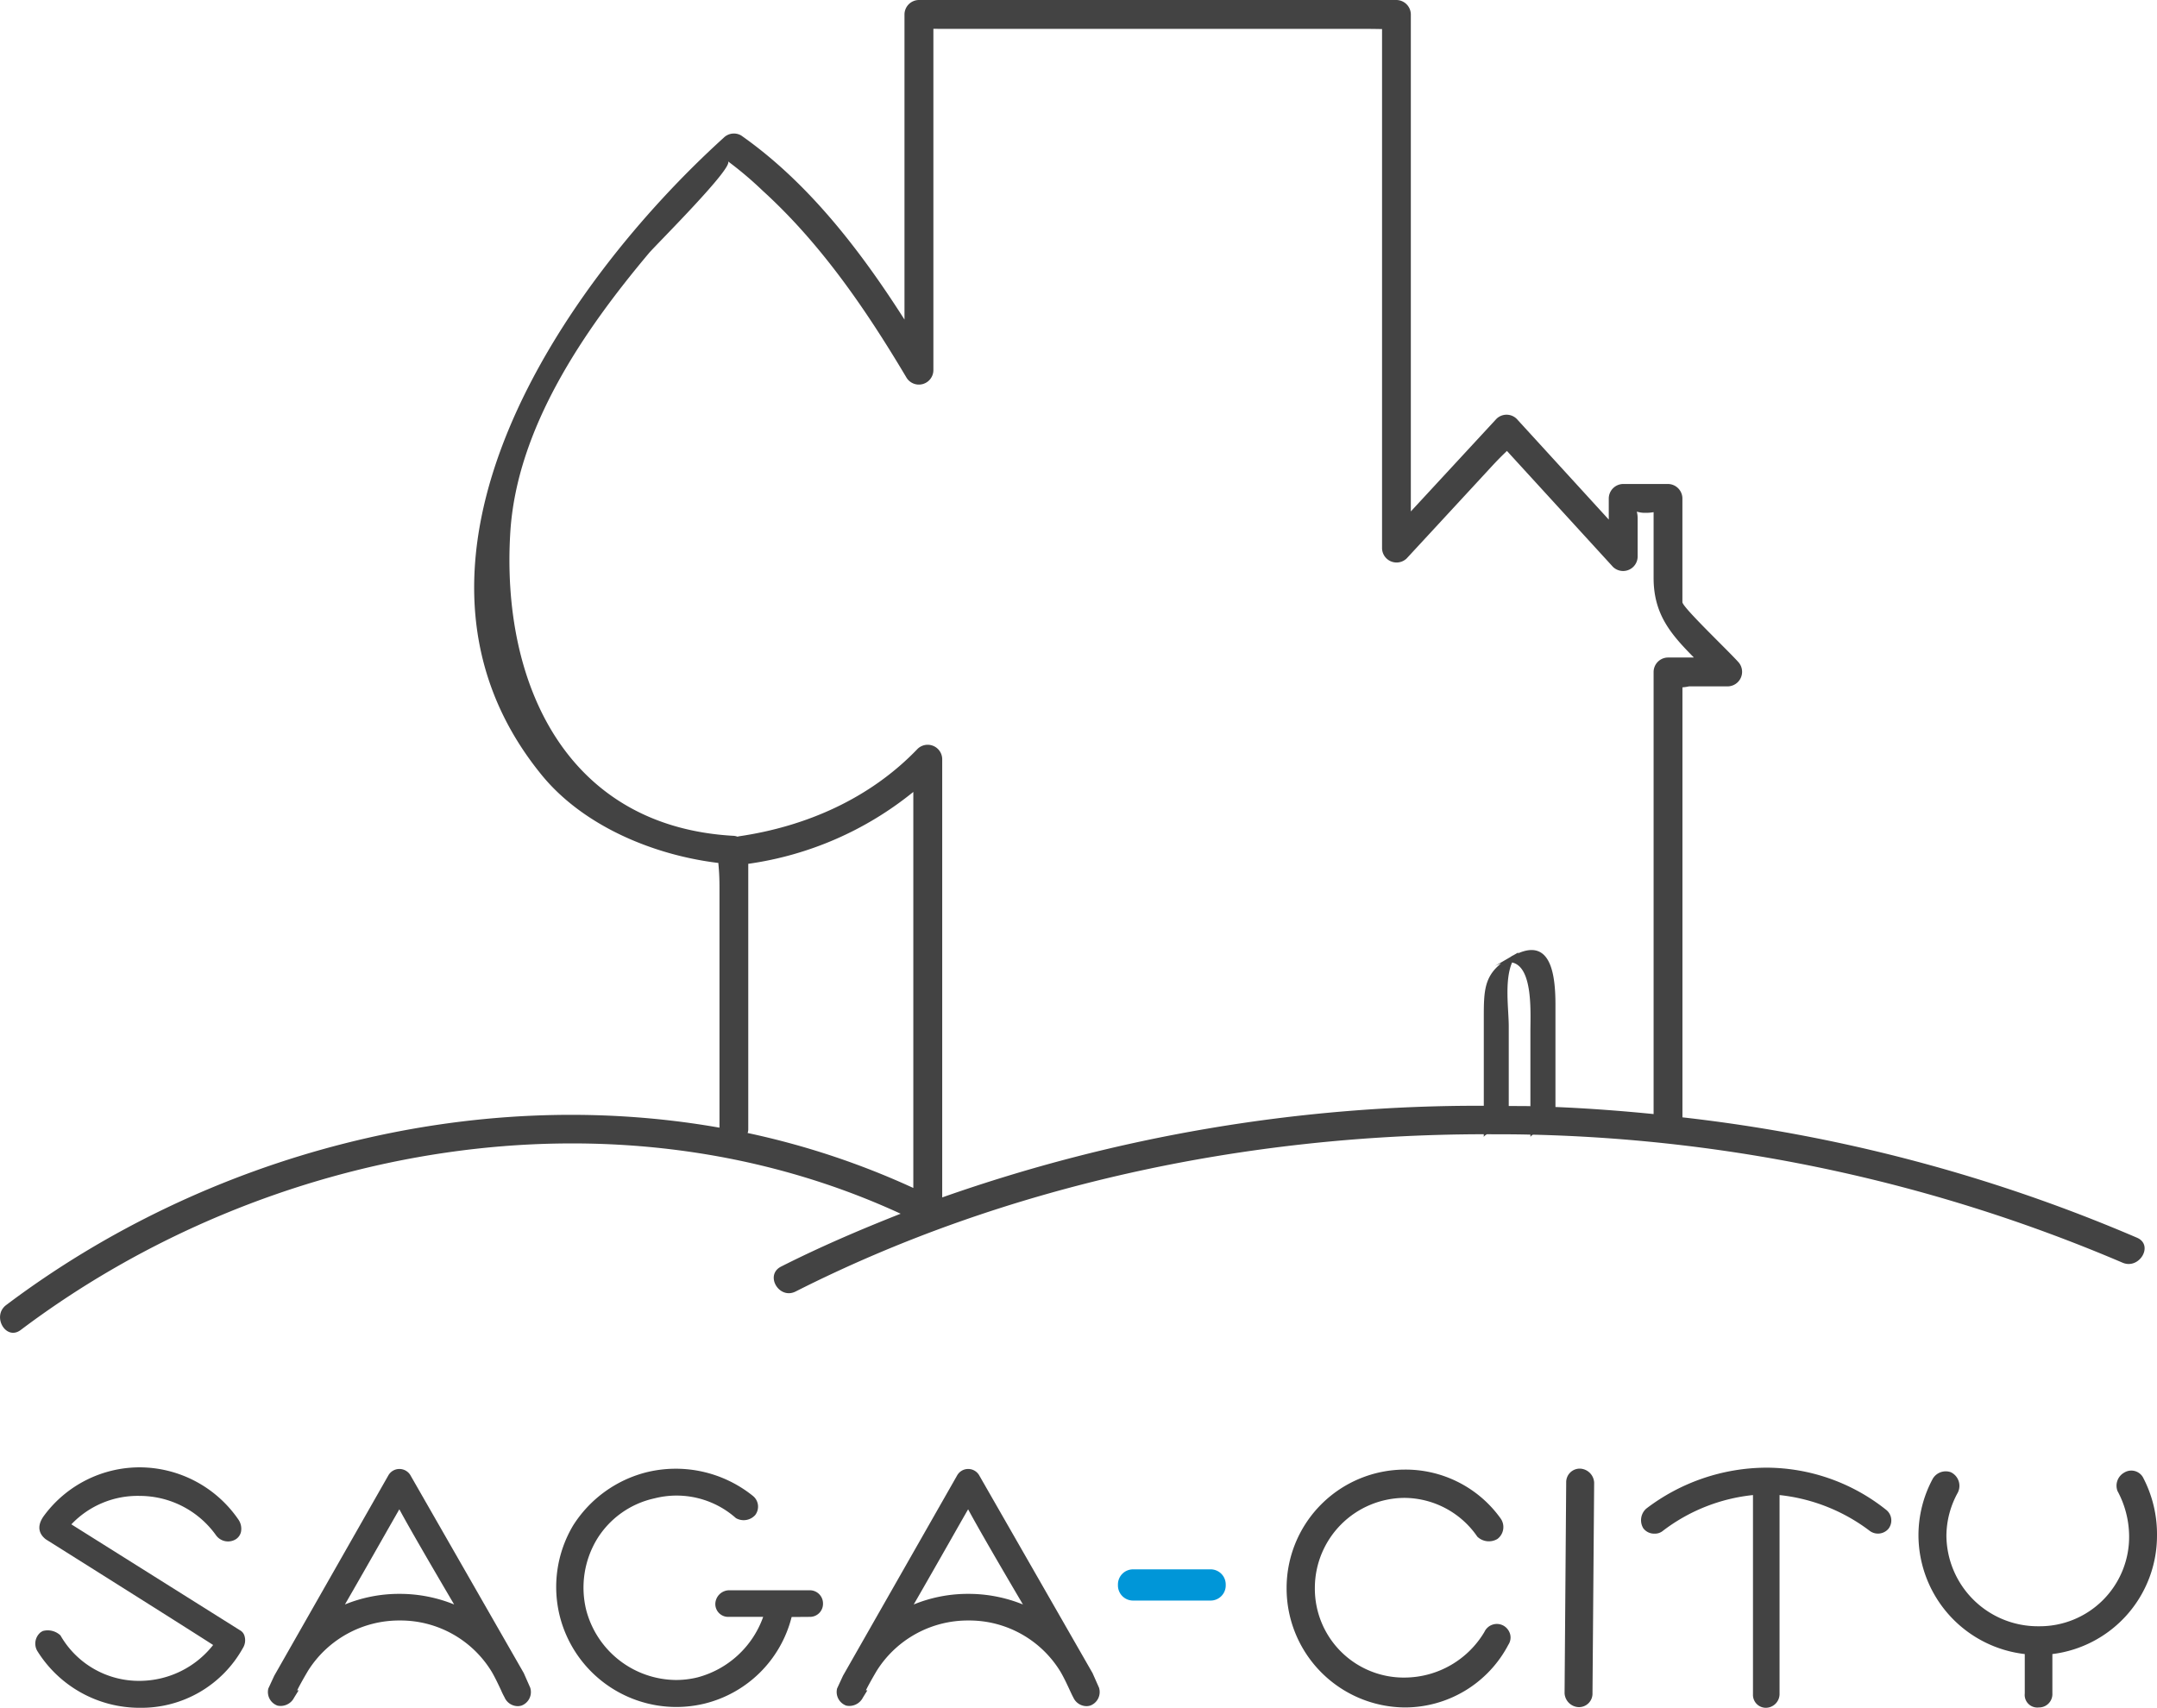 <svg xmlns="http://www.w3.org/2000/svg" width="259.739" height="205.687" viewBox="0 0 259.739 205.687">
  <g id="logosagacity-presentation" transform="translate(-33.052 -50.824)">
    <g id="g3354" transform="translate(167.672 239.838)">
      <path id="path3356" d="M-.385-.13H-9.6a1.822,1.822,0,0,1-1.879-1.881A1.821,1.821,0,0,1-9.6-3.889H-.385A1.822,1.822,0,0,1,1.5-2.011,1.823,1.823,0,0,1-.385-.13" transform="translate(11.478 3.889)" fill="#0096d8"/>
    </g>
    <g id="g3358" transform="translate(37.279 227.553)">
      <path id="path3360" d="M-.855-.68l-20.3-12.754A11.006,11.006,0,0,1-12.9-16.86a11.3,11.3,0,0,1,9.173,4.752,1.785,1.785,0,0,0,2.356.481,1.425,1.425,0,0,0,.643-.9,1.95,1.95,0,0,0-.317-1.492A14.467,14.467,0,0,0-12.9-20.3a14.328,14.328,0,0,0-11.483,5.737c-1.173,1.528-.442,2.472.152,2.931.174.11,16.7,10.5,20.149,12.729A11.309,11.309,0,0,1-12.9,5.416,10.877,10.877,0,0,1-22.468-.059a2.235,2.235,0,0,0-2.14-.524l-.238.143a1.764,1.764,0,0,0-.437,2.21A14.5,14.5,0,0,0-12.9,8.66,13.979,13.979,0,0,0-.519,1.5,1.782,1.782,0,0,0-.292.053,1.131,1.131,0,0,0-.855-.68" transform="translate(25.52 20.299)" fill="#434343"/>
    </g>
    <g id="g3362" transform="translate(65.316 227.749)">
      <path id="path3364" d="M-.777-.566A17.379,17.379,0,0,0-7.345-1.843,17.236,17.236,0,0,0-13.928-.566c1.522-2.637,3.154-5.5,4.489-7.85.836-1.471,1.557-2.732,2.062-3.613,1.021,1.9,3.232,5.737,6.6,11.464M7.609,7.7-6-16.054a1.541,1.541,0,0,0-1.345-.831,1.526,1.526,0,0,0-1.37.8l-13.723,24.1-.712,1.536a1.737,1.737,0,0,0,1.105,2.066,1.824,1.824,0,0,0,2-.964l.544-.878h-.178c.242-.488.656-1.256,1.322-2.379A12.96,12.96,0,0,1-7.345,1.364,12.857,12.857,0,0,1,3.767,7.572c.433.75.815,1.578,1.1,2.178a8.227,8.227,0,0,0,.42.86,1.751,1.751,0,0,0,1.6,1.07,1.567,1.567,0,0,0,.468-.075A1.74,1.74,0,0,0,8.382,9.453L7.609,7.7Z" transform="translate(23.2 16.885)" fill="#434343"/>
    </g>
    <g id="g3366" transform="translate(100.035 227.709)">
      <path id="path3368" d="M-1.058-.508h-9.768a1.688,1.688,0,0,0-1.6,1.641,1.547,1.547,0,0,0,1.6,1.562h4.163a11.517,11.517,0,0,1-7.922,7.292,10.932,10.932,0,0,1-2.579.309A11.272,11.272,0,0,1-27.981,1.835a11.309,11.309,0,0,1,1.313-8.512,10.83,10.83,0,0,1,6.907-4.9A10.761,10.761,0,0,1-9.945-9.2a1.874,1.874,0,0,0,2.317-.362A1.661,1.661,0,0,0-7.9-11.875a14.812,14.812,0,0,0-12.706-2.873,14.712,14.712,0,0,0-8.946,6.44,14.488,14.488,0,0,0-1.6,10.925,14.487,14.487,0,0,0,14.02,10.931,14.553,14.553,0,0,0,3.336-.389A14.343,14.343,0,0,0-3.256,2.785l.019-.075,2.178-.016a1.565,1.565,0,0,0,1.6-1.562,1.586,1.586,0,0,0-1.6-1.641" transform="translate(31.579 15.158)" fill="#434343"/>
    </g>
    <g id="g3370" transform="translate(133.805 227.749)">
      <path id="path3372" d="M-.778-.566A17.41,17.41,0,0,0-7.351-1.843,17.207,17.207,0,0,0-13.929-.566c1.522-2.637,3.152-5.5,4.489-7.85.835-1.471,1.551-2.732,2.062-3.613,1.018,1.9,3.226,5.737,6.6,11.464M7.605,7.7-6.008-16.054a1.528,1.528,0,0,0-1.343-.831,1.52,1.52,0,0,0-1.364.8l-13.731,24.1-.71,1.536a1.746,1.746,0,0,0,1.105,2.066,1.832,1.832,0,0,0,2-.964l.542-.878h-.18c.242-.488.656-1.256,1.32-2.379A12.953,12.953,0,0,1-7.351,1.364,12.862,12.862,0,0,1,3.766,7.572c.433.75.815,1.578,1.092,2.178.208.446.324.7.42.86a1.761,1.761,0,0,0,1.6,1.07,1.606,1.606,0,0,0,.47-.075A1.741,1.741,0,0,0,8.381,9.453L7.605,7.7Z" transform="translate(23.204 16.885)" fill="#434343"/>
    </g>
    <g id="g3374" transform="translate(187.981 227.824)">
      <path id="path3376" d="M-.907-.652a1.649,1.649,0,0,0-2.334.73,11.23,11.23,0,0,1-9.578,5.5A10.707,10.707,0,0,1-23.66-5.223a10.852,10.852,0,0,1,10.842-10.84A10.723,10.723,0,0,1-4.094-11.39a2.008,2.008,0,0,0,2.415.275,1.791,1.791,0,0,0,.361-2.508,14.063,14.063,0,0,0-11.5-5.847A14.263,14.263,0,0,0-27.062-5.223a14.34,14.34,0,0,0,14.244,14.4A14.079,14.079,0,0,0-.363,1.63,1.567,1.567,0,0,0-.151.336,1.71,1.71,0,0,0-.907-.652" transform="translate(27.062 19.47)" fill="#434343"/>
    </g>
    <g id="g3378" transform="translate(221.454 227.708)">
      <path id="path3380" d="M-.065,0A1.631,1.631,0,0,0-1.752,1.68l-.195,25.365a1.771,1.771,0,0,0,1.68,1.679,1.626,1.626,0,0,0,1.682-1.677l.2-25.364A1.776,1.776,0,0,0-.065,0" transform="translate(1.946)" fill="#434343"/>
    </g>
    <g id="g3382" transform="translate(230.649 227.591)">
      <path id="path3384" d="M-.523,0A24.005,24.005,0,0,0-15.012,4.958l-.127.135a1.872,1.872,0,0,0-.2,2.2,1.63,1.63,0,0,0,1.347.654,1.517,1.517,0,0,0,1.051-.366A21.509,21.509,0,0,1-2.127,3.3v24.02a1.552,1.552,0,0,0,1.6,1.6,1.667,1.667,0,0,0,1.6-1.6V3.3A21.787,21.787,0,0,1,11.9,7.588a1.662,1.662,0,0,0,2.282-.222,1.629,1.629,0,0,0-.214-2.24A23.2,23.2,0,0,0-.523,0" transform="translate(15.618)" fill="#434343"/>
    </g>
    <g id="g3386" transform="translate(264.069 227.935)">
      <path id="path3388" d="M-.937-.027A1.622,1.622,0,0,0-3.179-.564a1.808,1.808,0,0,0-.808,2.217,11.582,11.582,0,0,1,1.4,5.408A10.767,10.767,0,0,1-13.473,17.942,11.011,11.011,0,0,1-24.589,7.061a10.843,10.843,0,0,1,1.365-5.2,1.815,1.815,0,0,0-.847-2.477,1.819,1.819,0,0,0-2.16.789,14.362,14.362,0,0,0-1.722,6.887,14.445,14.445,0,0,0,12.8,14.23v4.751a1.518,1.518,0,0,0,1.684,1.68,1.605,1.605,0,0,0,1.641-1.68V21.291A14.362,14.362,0,0,0,.769,7.061,14.684,14.684,0,0,0-.937-.027" transform="translate(27.952 0.815)" fill="#434343"/>
    </g>
    <g id="g3390" transform="translate(33.052 50.824)">
      <path id="path3392" d="M-6.3-4.619v-9.586c0-2.095-.542-5.475.4-7.7,2.553.538,2.207,6.132,2.207,8.288V-4.6c-.87-.023-1.742-.01-2.612-.023M-74.521,6.39v-52.8a1.749,1.749,0,0,0-2.963-1.227c-5.72,5.975-13.422,9.357-21.554,10.54-.05.006-.072.033-.117.044a1.811,1.811,0,0,0-.454-.105c-20.153-1.1-28.038-18.338-26.923-36.532.774-12.592,8.9-24.372,16.7-33.654.812-.97,10.372-10.453,9.5-11.064a43.976,43.976,0,0,1,4.215,3.571c7.04,6.407,12.463,14.363,17.3,22.5a1.747,1.747,0,0,0,3.233-.876v-41.147c.274,0,.573.01.988.01h50.927c1.039,0,1.678.016,2.111.023v62.535A1.751,1.751,0,0,0-18.6-70.562q2.934-3.169,5.867-6.347,2.207-2.385,4.4-4.764c.987-1.067,1.533-1.566,1.813-1.844L6.255-69.547a1.751,1.751,0,0,0,2.966-1.229v-4.55a3.354,3.354,0,0,0-.1-.883,3.248,3.248,0,0,0,1.057.146,4.89,4.89,0,0,0,.964-.081v7.924c0,4.416,2.119,6.813,4.851,9.584H12.877A1.749,1.749,0,0,0,11.142-56.9V-3.649C7.215-4.04,3.275-4.338-.676-4.5V-16.775c0-3.413-.449-8.054-4.55-6.212.039-.045.064-.1.109-.149-.215.126-.433.252-.65.374-.037.023-.063.023-.1.046-.1.058-.17.112-.268.172-.643.376-1.29.749-1.933,1.121a5.355,5.355,0,0,1,.843-.368c-2,1.609-2.08,3.345-2.08,6.393v10.75A194.212,194.212,0,0,0-74.521,6.39M-97.875-1.739v-32.05A40.483,40.483,0,0,0-78-42.448v47.7A95.274,95.274,0,0,0-97.951-1.368a1.669,1.669,0,0,0,.076-.371M67.6,14.246c2.037.883,3.807-2.111,1.758-3a193.827,193.827,0,0,0-54.743-14.5V-55.043a5.844,5.844,0,0,0,.8-.118h4.667a1.754,1.754,0,0,0,1.229-2.967c-1.37-1.516-6.7-6.57-6.7-7.177V-77.8a1.754,1.754,0,0,0-1.736-1.736H7.483A1.756,1.756,0,0,0,5.744-77.8v2.552Q.206-81.313-5.335-87.372a1.739,1.739,0,0,0-2.456,0q-5.15,5.572-10.3,11.141v-59.857a1.756,1.756,0,0,0-1.738-1.74h-57.5a1.753,1.753,0,0,0-1.735,1.74v36.749c-5.323-8.346-11.612-16.526-19.668-22.174a1.743,1.743,0,0,0-2.1.272c-19.255,17.462-42.724,51.234-21.925,76.748,4.994,6.124,13.438,9.654,21.281,10.6.015.359.134,1.185.134,2.9V-2.01c-29.856-5.258-61.726,3.16-85.894,21.364-1.765,1.33-.036,4.349,1.754,3,29.655-22.337,71.419-29.925,105.957-14-4.894,1.929-9.723,4-14.4,6.367-2,1.016-.243,4.011,1.754,3C-66.993,4.98-38.132-1.183-9.308-1.219v.368c0-.118.158-.242.377-.365,1.751,0,3.5,0,5.243.045v.32c0-.106.13-.21.3-.316A192.471,192.471,0,0,1,67.6,14.246" transform="translate(187.979 137.828)" fill="#434343"/>
    </g>
  </g>
</svg>
